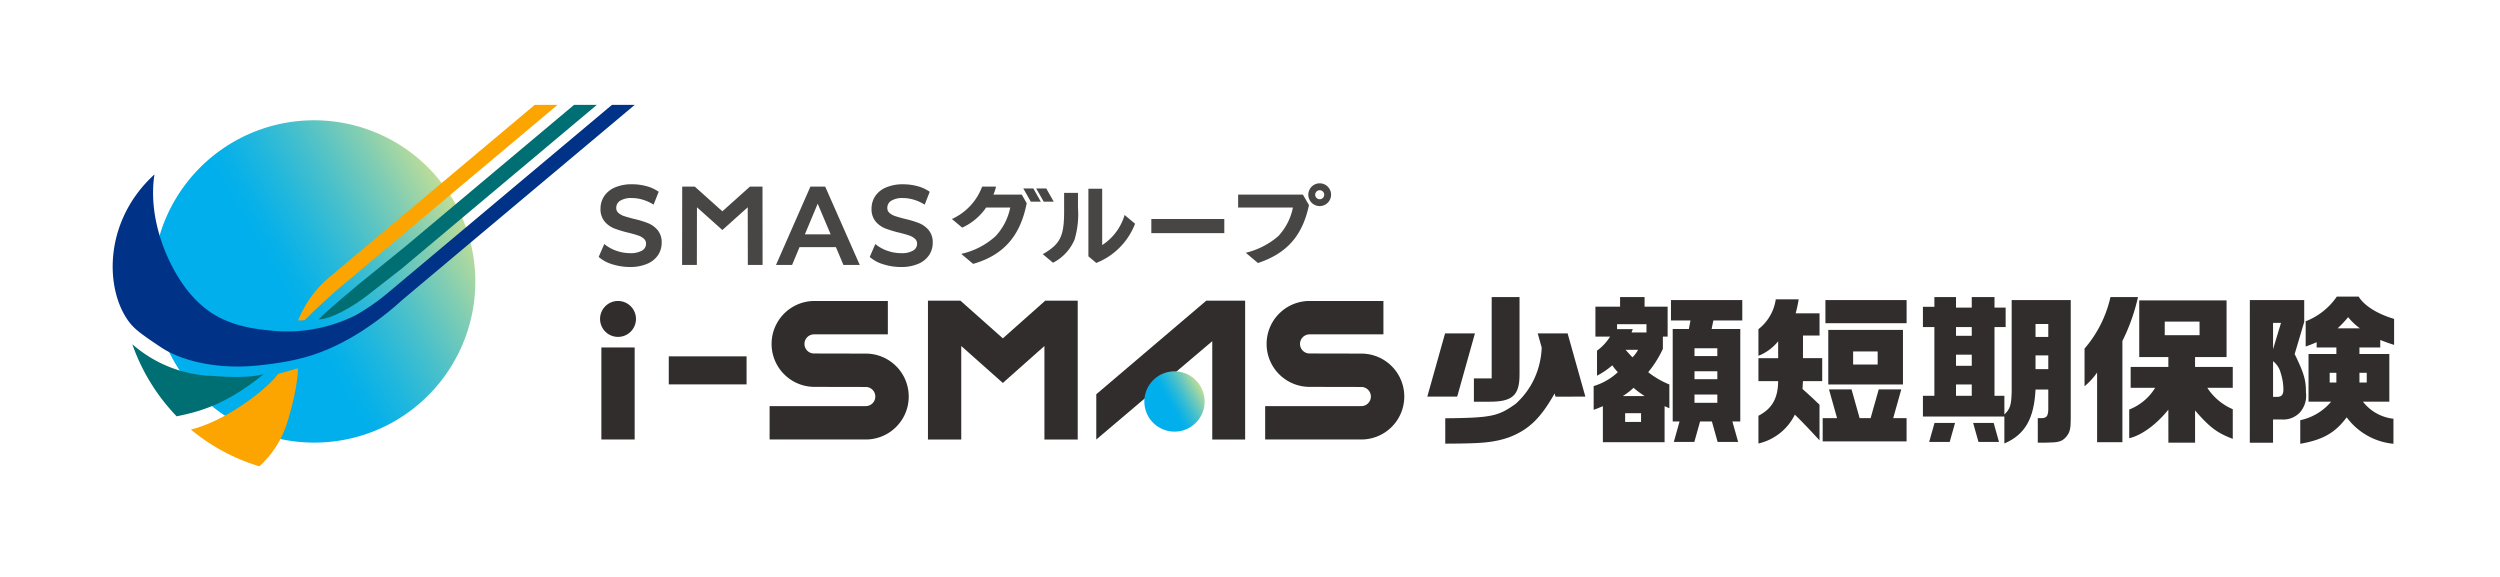 <svg height="87" viewBox="0 0 377 87" width="377" xmlns="http://www.w3.org/2000/svg" xmlns:xlink="http://www.w3.org/1999/xlink"><linearGradient id="a" gradientUnits="objectBoundingBox" x1=".5" x2=".5" y2="1"><stop offset="0" stop-color="#00afec"/><stop offset=".4" stop-color="#00afec"/><stop offset=".463" stop-color="#08b1e8"/><stop offset=".565" stop-color="#21b7dd"/><stop offset=".695" stop-color="#49c0cb"/><stop offset=".846" stop-color="#80cdb3"/><stop offset="1" stop-color="#c0dd98"/></linearGradient><path d="m-.009 24.24a24.313 24.313 0 1 0 24.285-24.249 24.368 24.368 0 0 0 -24.285 24.249" fill="url(#a)" transform="matrix(-.5 -.866 .866 -.5 38.474 75.651)"/><path d="m20.64 25.949c-1.953 2.616-8.232 7.238-13.165 8.395a29.31 29.31 0 0 0 10.325 5.547 14.787 14.787 0 0 0 4.253-6.772c1.661-5.424 1.551-8.01 1.551-8.01-1.322.4-2.966.84-2.966.84" fill="#fca400" transform="translate(21.312 30.427)"/><path d="m8.561 33.688c3.322-.679 7.412-1.7 13.108-6.348-2.667.724-7.515.267-7.515.267a19.278 19.278 0 0 1 -12.28-4.793 29.845 29.845 0 0 0 6.687 10.874" fill="#006f73" transform="translate(18.078 29.092)"/><path d="m53.405 0-30.867 25.905a16.79 16.79 0 0 0 -4.817 6.6 7.53 7.53 0 0 0 1.019-.052c1.01-1.057 3.24-3.154 5.213-4.848l32.888-27.605z" fill="#fca400" transform="translate(27.228 15.818)"/><path d="m58.2 0-25.48 21.385-6.866 5.56s-5.019 4.146-6.171 5.411c1.831 0 5.314-2.009 7.357-3.629 1.008-.8 3.715-2.888 5.187-4.045l29.41-24.682z" fill="#006f73" transform="translate(28.361 15.818)"/><path d="m75.282 0c-10.49 8.8-33.6 28.2-34.089 28.6a32.641 32.641 0 0 1 -4.573 3.129 23.2 23.2 0 0 1 -13.332 2.241c-5.564-.543-8.881-2.267-11.66-5.559-3.159-3.739-6.413-11.032-5.328-17.93-7.609 6.944-7.512 17.024-4.01 22 .819 1.163 1.667 1.863 4.991 4.073 3.139 2.088 8.611 3.393 14.794 2.725 5.646-.609 9.728-1.564 15.235-5a47.156 47.156 0 0 0 6.412-4.915l34.995-29.364z" fill="#003288" transform="translate(16.996 15.818)"/><path d="m98.735 11.948a8.094 8.094 0 0 1 -3.38 4.541v-8.5h-2.079v10.195l1.191 1a10.341 10.341 0 0 0 5.846-5.911z" fill="#474645" transform="translate(70.854 20.468)"/><path d="m92.134 8.385v2.292c.043 4.1-.461 5.275-2.925 6.788l-.3.16 1.551 1.3a6.959 6.959 0 0 0 3.253-3.5 13.464 13.464 0 0 0 .513-4.764v-2.276z" fill="#474645" transform="translate(68.334 20.696)"/><path d="m53.884 13.423a15.776 15.776 0 0 0 -2.128-.641c-.645-.165-1.128-.3-1.476-.421a2.455 2.455 0 0 1 -.857-.486.944.944 0 0 1 -.314-.74 1.24 1.24 0 0 1 .566-1.069 3.169 3.169 0 0 1 1.819-.419 5.677 5.677 0 0 1 1.568.234 6.466 6.466 0 0 1 1.555.682l.123.074.767-1.937-.082-.057a5.76 5.76 0 0 0 -1.8-.8 8.216 8.216 0 0 0 -2.111-.277 6.356 6.356 0 0 0 -2.618.487 3.654 3.654 0 0 0 -1.62 1.327 3.371 3.371 0 0 0 -.541 1.857 2.913 2.913 0 0 0 .617 1.942 3.675 3.675 0 0 0 1.448 1.045 17 17 0 0 0 2.153.65c.642.163 1.125.3 1.475.421a2.355 2.355 0 0 1 .857.494.963.963 0 0 1 .315.748 1.167 1.167 0 0 1 -.58 1.017 3.4 3.4 0 0 1 -1.855.4 6.092 6.092 0 0 1 -2.032-.357 5.733 5.733 0 0 1 -1.705-.922l-.125-.1-.844 1.947.068.06a5.458 5.458 0 0 0 2.018 1.06 8.719 8.719 0 0 0 2.62.4 6.425 6.425 0 0 0 2.625-.486 3.712 3.712 0 0 0 1.629-1.318 3.347 3.347 0 0 0 .539-1.852 2.845 2.845 0 0 0 -.615-1.914 3.762 3.762 0 0 0 -1.459-1.046" fill="#474645" transform="translate(43.822 20.22)"/><path d="m64.665 7.79-4.16 3.725-4.161-3.725h-1.893l-.017 11.685v.125h2.227l.014-8.691 3.749 3.357.08.073 3.828-3.429.014 8.691h2.227l-.014-11.811z" fill="#474645" transform="translate(48.426 20.35)"/><path d="m70.829 7.79h-2.229l-5.188 11.81h2.429l1.115-2.678h5.489l1.132 2.678h2.461l-5.177-11.737zm.822 7.2h-3.884l1.933-4.62z" fill="#474645" transform="translate(53.61 20.35)"/><path d="m81.254 14.468a3.762 3.762 0 0 0 -1.454-1.045 15.5 15.5 0 0 0 -2.128-.639c-.645-.165-1.128-.3-1.475-.422a2.45 2.45 0 0 1 -.858-.484.944.944 0 0 1 -.314-.74 1.243 1.243 0 0 1 .566-1.071 3.189 3.189 0 0 1 1.819-.419 5.677 5.677 0 0 1 1.568.234 6.445 6.445 0 0 1 1.555.683l.125.074.762-1.939-.082-.055a5.771 5.771 0 0 0 -1.8-.8 8.206 8.206 0 0 0 -2.111-.275 6.355 6.355 0 0 0 -2.617.486 3.669 3.669 0 0 0 -1.626 1.324 3.379 3.379 0 0 0 -.539 1.859 2.905 2.905 0 0 0 .615 1.941 3.68 3.68 0 0 0 1.453 1.046 16.915 16.915 0 0 0 2.152.649c.642.163 1.125.3 1.476.421a2.348 2.348 0 0 1 .855.494.969.969 0 0 1 .315.75 1.164 1.164 0 0 1 -.58 1.016 3.4 3.4 0 0 1 -1.855.4 6.076 6.076 0 0 1 -2.03-.357 5.66 5.66 0 0 1 -1.705-.922l-.126-.1-.842 1.947.066.06a5.472 5.472 0 0 0 2.018 1.061 8.733 8.733 0 0 0 2.62.4 6.412 6.412 0 0 0 2.626-.486 3.687 3.687 0 0 0 1.628-1.318 3.332 3.332 0 0 0 .541-1.852 2.846 2.846 0 0 0 -.617-1.914" fill="#474645" transform="translate(58.784 20.221)"/><path d="m173.621 33.025h11.004v2.132h-11.004z" fill="#474645"/><path d="m117.355 8.551h-9.764v1.949h8.264a8.848 8.848 0 0 1 -2.221 4.326 11.715 11.715 0 0 1 -4.89 2.5l1.839 1.547c4.278-1.438 6.691-4.018 7.69-8.732z" fill="#474645" transform="translate(79.12 20.793)"/><path d="m90.764 8.994h-4.276a7.317 7.317 0 0 0 .393-1.2h-2.1a8.668 8.668 0 0 1 -4.554 4.883l1.549 1.3a8.789 8.789 0 0 0 3.4-2.73l.21-.3h3.637a8.86 8.86 0 0 1 -2.221 4.326 11.382 11.382 0 0 1 -5.168 2.662l1.794 1.509c4.522-1.3 7.1-4.125 8.076-9.149z" fill="#474645" transform="translate(63.321 20.35)"/><path d="m116.017 7.477a1.716 1.716 0 1 0 1.712 1.716 1.714 1.714 0 0 0 -1.712-1.716m0 2.4a.68.68 0 1 1 .678-.68.679.679 0 0 1 -.678.68" fill="#474645" transform="translate(82.997 20.168)"/><path d="m88.565 7.967h-1.512l1.128 1.987h1.513z" fill="#474645" transform="translate(67.261 20.453)"/><path d="m89.8 7.967h-1.514l1.128 1.987h1.513z" fill="#474645" transform="translate(67.973 20.453)"/><path d="m124.674 39.581h-14.5v-5.035h14.5a1.442 1.442 0 0 0 0-2.884l-7.808-.016a6.477 6.477 0 0 1 .006-12.954h11.136v5.035h-11.136a1.442 1.442 0 0 0 0 2.884l7.808.017a6.476 6.476 0 0 1 -.006 12.952" fill="#302d2c" transform="translate(80.612 26.694)"/><path d="m77.3 39.581h-14.5v-5.035h14.5a1.442 1.442 0 0 0 0-2.884l-7.808-.016a6.477 6.477 0 0 1 .008-12.953h11.132v5.035h-11.132a1.442 1.442 0 0 0 0 2.884l7.808.017a6.476 6.476 0 0 1 -.008 12.952" fill="#302d2c" transform="translate(53.256 26.694)"/><path d="m95.623 18.666-6.393 5.679-6.393-5.679h-4.9v20.934h5.021v-14.1l6.27 5.57 6.272-5.57v14.1h5.021v-20.934z" fill="#302d2c" transform="translate(61.998 26.678)"/><path d="m112.259 18.666h-1.645l-16.584 14.108v6.826l17.49-14.83v14.83h4.958v-20.934z" fill="#302d2c" transform="translate(71.29 26.678)"/><path d="m0 4.533a4.547 4.547 0 1 0 4.54-4.533 4.558 4.558 0 0 0 -4.54 4.533" fill="url(#a)" transform="matrix(-.5 -.866 .866 -.5 175.45 66.756)"/><g fill="#302d2c"><path d="m100.851 53.738h11.731v4.227h-11.731z"/><path d="m90.687 52.397h5.021v13.877h-5.021z"/><path d="m52.008 21.409a2.708 2.708 0 1 1 -2.708-2.716 2.713 2.713 0 0 1 2.708 2.716" transform="translate(43.898 26.694)"/><path d="m164.05 23.994h2.494v-3.344h-3.6a18.679 18.679 0 0 0 .454-2.115h-3.453a6.967 6.967 0 0 1 -2.614 4.5v4.016a7.187 7.187 0 0 0 2.973-2.189v2.55h-2.973v3.463h2.973c-.024 2.6-.935 4.162-2.973 5.22v4.184a8.174 8.174 0 0 0 5.493-4.352c1.126 1.106 1.8 1.8 3.716 3.871v-5.366c-1.2-1.155-1.391-1.324-2.566-2.381l.073-1.18h2.9v-3.462h-2.9z" transform="translate(107.842 26.602)"/><path d="m174.106 31.456 1.218-4.333h-3.4l-1.224 4.333h-1.658l-1.218-4.333h-3.4l1.216 4.333h-2.167v3.512h12.651v-3.512h-2.022z" transform="translate(111.389 31.599)"/><path d="m275.274 45.251h12.242v3.488h-12.242z"/><path d="m175.269 21.451h-11.26v8.23h11.26zm-3.813 5.223h-3.7v-1.974h3.7z" transform="translate(111.696 28.298)"/><path d="m190.4 29.7a10.2 10.2 0 0 1 -1.894 2.069v-5.679a17.876 17.876 0 0 0 3.909-7.768h4.15a28.774 28.774 0 0 1 -2.35 6.614v15.272h-3.815zm10.745 5.6c-1.8 2.237-4.029 3.872-5.9 4.306v-4.328a7.966 7.966 0 0 0 3.909-3.271h-3.694v-3.152h5.685v-1.49h-4.39v-8.538h13.168v8.539h-4.75v1.49h5.685v3.151h-3.838a8.633 8.633 0 0 0 3.838 3.224v4.469c-2.35-.891-3.455-1.708-5.685-4.282v4.859h-4.023zm4.7-13.276h-5.245v2.044h5.253z" transform="translate(125.843 26.478)"/><path d="m204.31 18.8h8.2v3.3l-1.439 4.839c1.415 2.911 1.7 3.9 1.7 5.8a3.809 3.809 0 0 1 -.935 3.031 3.446 3.446 0 0 1 -2.759 1.035h-1.271v3.512h-3.5zm4.7 3.439h-1.2v3.974zm-.646 11.161c.743 0 1.006-.313 1.006-1.155a8.3 8.3 0 0 0 -.407-2.453 3.3 3.3 0 0 0 -1.151-1.78v5.388zm3.549 3.512a8.283 8.283 0 0 0 4.653-2.79h-3.406v-7.187h4.2v-.987h-2.975v-.792c-.743.312-.863.361-1.655.649v-3.805a10.148 10.148 0 0 0 4.7-3.728h3.286c.841 1.371 2.783 2.6 5.349 3.368v3.92c-.959-.313-1.1-.361-2.087-.745v1.129h-3.142v.987h4.51v7.191h-3.981a6.767 6.767 0 0 0 4.6 2.574v3.776a9.921 9.921 0 0 1 -7.051-3.993c-1.727 2.333-3.574 3.391-7 3.993zm5.445-7.143h-1.008v1.466h1.008zm3.549-6.71a9.341 9.341 0 0 1 -1.775-1.683 15.609 15.609 0 0 1 -1.584 1.683zm1.032 6.71h-1.1v1.466h1.1z" transform="translate(134.966 26.451)"/><path d="m148.519 31.32-2.678-9.538h-4.505l.6 2.143a12.337 12.337 0 0 1 -.391 2.656 11.719 11.719 0 0 1 -3.527 5.816c-2.639 1.9-3.671 2.116-10.625 2.189v3.825c5.205-.025 7.147-.1 9.641-.963 3.161-1.216 4.857-3.111 6.848-6.6l.132.475z" transform="translate(90.553 28.491)"/><path d="m130.13 34.1h2.109c3.718.049 4.8-.914 4.773-4.233v-11.545h-4.2v12.265h-2.682z" transform="translate(92.134 26.478)"/><path d="m132.859 21.783h-4.505l-2.678 9.538h4.505z" transform="translate(89.562 28.491)"/><path d="m159.725 21.686v-3.078h-10.755v3.078h2.94l-.24 1.28h-2.437v13.948h1.032l-.865 3.086h3.093l.868-3.089h1.779l.865 3.089h3.095l-.868-3.089h1.191v-13.945h-4.323l.263-1.28zm-7.206 7.653h3.443v1.2h-3.443zm0 3.512h3.443v1.249h-3.443zm3.443-5.8h-3.443v-1.176h3.443z" transform="translate(103.012 26.644)"/><path d="m152.014 26.138v-1.853h.719v-4.52h-3.477v-1.443h-3.694v1.443h-3.718v4.521h2.207a7.465 7.465 0 0 1 -1.967 2.116v3.777a11.7 11.7 0 0 0 2.3-1.564 10.914 10.914 0 0 0 .839 1.035 9.238 9.238 0 0 1 -3.645 2.093v3.583c.576-.215.768-.288 1.391-.554v5.437h9.305v-5.438l.719.313v-3.584a12.912 12.912 0 0 1 -3.189-1.852 16.206 16.206 0 0 0 2.207-3.512m-3.286 11.016h-2.4v-1.321h2.4zm-2.757-3.9a10.2 10.2 0 0 0 1.629-1.251 12.785 12.785 0 0 0 1.68 1.251zm.431-6.976h1.871a4.76 4.76 0 0 1 -.839 1.131c-.263-.264-.743-.794-1.032-1.131m3.142-2.621h-2.251l.191-.5h-2.374v-.747h4.437z" transform="translate(98.746 26.478)"/><path d="m177.857 30.317.808 2.874h3.093l-.806-2.874z" transform="translate(119.691 33.457)"/><path d="m186.44 18.774v13.826c-.047 1.949-.215 2.6-1.1 3.421v-2.813h-1.49v-10.365h1.68v-2.934h-1.68v-1.587h-3.43v1.587h-2.374v-1.587h-3.262v1.466h-1.727v3.054h1.727v10.366h-1.727v3.127h12.28v4.065c3.142-1.348 4.485-3.782 4.7-8.135h1.923v2.845c0 .962-.145 1.443-.935 1.466h-.648v3.7h1.151c1.991-.024 2.47-.146 3.119-.867.551-.649.7-1.2.7-2.669v-17.966zm-8.393 4.068h2.374v1.322h-2.374zm0 4.162h2.374v1.683h-2.374zm0 4.5h2.374v1.707h-2.374zm13.914-2.314h-1.923v-2.07h1.923zm0-4.858h-1.923v-1.949h1.923z" transform="translate(116.92 26.478)"/><path d="m173.654 33.191h3.095l.806-2.874h-3.093z" transform="translate(117.265 33.457)"/></g><path d="m0 0h377v87h-377z" fill="none"/></svg>